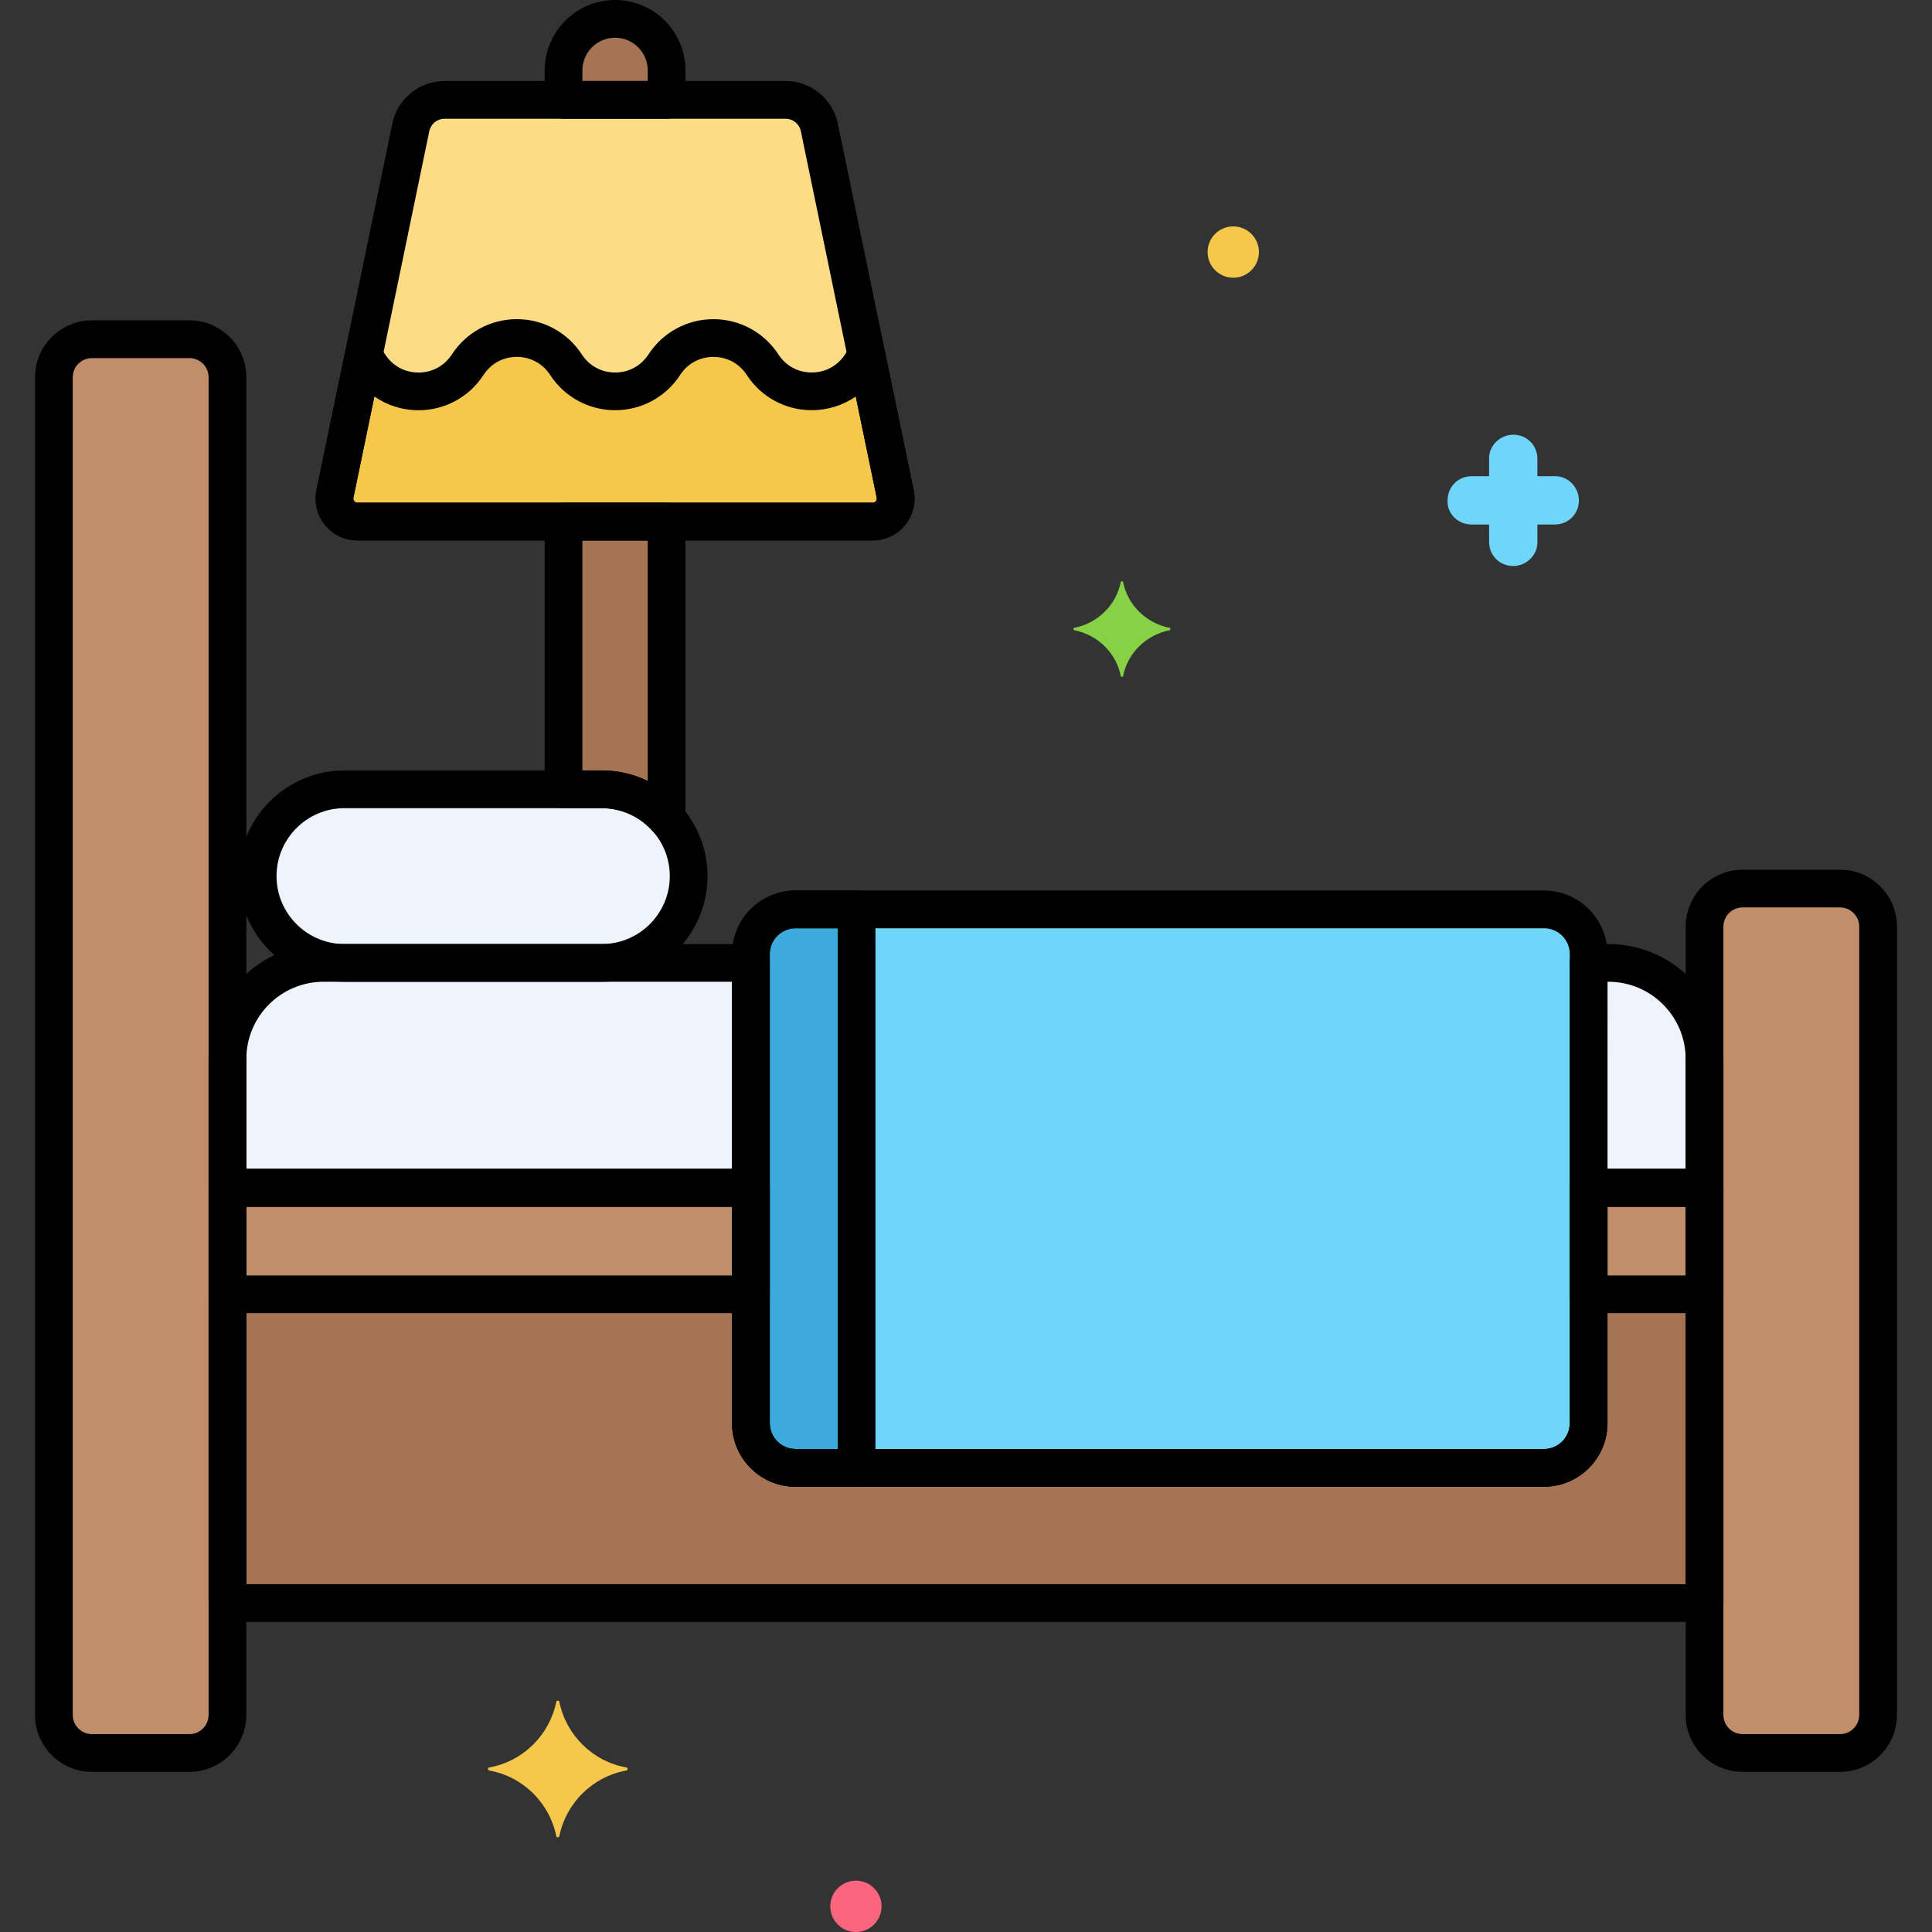<svg height="512" viewBox="0 0 256 256" width="512" xmlns="http://www.w3.org/2000/svg"><rect x="0" y="0" width="256" height="256" fill="#333333" stroke="none"/><g id="Layer_11"><g><g><path d="m12.187 232.281h12.907c2.787 0 5.046-2.259 5.046-5.046v-177.24c0-2.787-2.259-5.046-5.046-5.046h-12.907c-2.787 0-5.046 2.259-5.046 5.046v177.239c0 2.787 2.259 5.047 5.046 5.047z" fill="#c18e6b"/></g><g><path d="m230.906 232.281h12.907c2.787 0 5.046-2.259 5.046-5.046v-104.45c0-2.787-2.259-5.046-5.046-5.046h-12.907c-2.787 0-5.046 2.259-5.046 5.046v104.449c-.001 2.787 2.259 5.047 5.046 5.047z" fill="#c18e6b"/></g><g><path d="m115.641 69.109h-68.282c-1.927 0-3.369-1.77-2.978-3.658l10.057-48.588c.437-2.113 2.298-3.628 4.455-3.628h45.212c2.157 0 4.018 1.515 4.455 3.628l10.057 48.588c.392 1.888-1.049 3.658-2.976 3.658z" fill="#fcdd86"/></g><g><path d="m88.328 108.448v-39.339h-13.656v35.479h5.078c3.414 0 6.472 1.497 8.578 3.86z" fill="#a57453"/></g><g><path d="m88.328 13.235v-3.907c0-3.771-3.057-6.828-6.828-6.828s-6.828 3.057-6.828 6.828v3.907z" fill="#a57453"/></g><g><path d="m210.5 157.391v31.196c0 3.265-2.647 5.912-5.912 5.912h-99.176c-3.265 0-5.912-2.647-5.912-5.912v-31.196h-69.359v55.023h195.719v-55.023z" fill="#a57453"/></g><g><path d="m99.5 127.588h-56.629c-7.031 0-12.73 5.7-12.73 12.73v17.073h69.359z" fill="#edf4fc"/></g><g><path d="m213.129 127.588h-2.629v29.803h15.359v-17.073c0-7.03-5.699-12.73-12.73-12.73z" fill="#edf4fc"/></g><g><path d="m79.75 127.588h-34.109c-6.351 0-11.5-5.149-11.5-11.5 0-6.351 5.149-11.5 11.5-11.5h34.109c6.351 0 11.5 5.149 11.5 11.5 0 6.351-5.149 11.5-11.5 11.5z" fill="#edf4fc"/></g><g><path d="m204.588 194.5h-99.176c-3.265 0-5.912-2.647-5.912-5.912v-62.176c0-3.265 2.647-5.912 5.912-5.912h99.176c3.265 0 5.912 2.647 5.912 5.912v62.176c0 3.265-2.647 5.912-5.912 5.912z" fill="#70d6f9"/></g><g><path d="m118.619 65.451-3.787-18.298-.761 1.169c-3.065 4.708-9.958 4.708-13.024.001-3.065-4.707-9.957-4.707-13.022-.001l-.003.005c-3.065 4.706-9.958 4.706-13.022-.001l-.004-.005c-3.064-4.706-9.956-4.707-13.022-.002l-.01.015c-3.065 4.704-9.955 4.704-13.02 0l-.773-1.187-3.789 18.305c-.391 1.887 1.051 3.658 2.978 3.658h68.281c1.927-.001 3.368-1.771 2.978-3.659z" fill="#f5c84c"/></g><g><path d="m113.5 120.5h-8.088c-3.265 0-5.912 2.647-5.912 5.912v62.176c0 3.265 2.647 5.912 5.912 5.912h8.088z" fill="#3caadc"/></g><g><path d="m30.141 157.391h69.359v14.109h-69.359z" fill="#c18e6b"/></g><g><path d="m210.5 157.391h15.359v14.109h-15.359z" fill="#c18e6b"/></g><g><path d="m155.013 83.2c-3.1-.6-5.6-3-6.2-6.1 0-.1-.3-.1-.3 0-.6 3.1-3.1 5.5-6.2 6.1-.1 0-.1.2 0 .3 3.1.6 5.6 3 6.2 6.1 0 .1.3.1.3 0 .6-3.1 3.1-5.5 6.2-6.1.1-.1.1-.3 0-.3z" fill="#87d147"/></g><g><path d="m195.013 69.5h2.3v2.3c0 1.8 1.4 3.2 3.2 3.2 1.7 0 3.2-1.4 3.2-3.1v-.1-2.3h2.3c1.8 0 3.2-1.4 3.2-3.2 0-1.7-1.4-3.2-3.1-3.2h-.1-2.3v-2.3c0-1.8-1.4-3.2-3.2-3.2-1.7 0-3.2 1.4-3.2 3.1v.1 2.3h-2.3c-1.8 0-3.2 1.4-3.2 3.2-.1 1.7 1.3 3.2 3.2 3.2-.1 0-.1 0 0 0z" fill="#70d6f9"/></g><g><circle cx="113.413" cy="252.6" fill="#fc657e" r="3.4"/></g><g><circle cx="163.413" cy="33.4" fill="#f5c84c" r="3.4"/></g><g><path d="m64.813 234.2c4.5-.8 8-4.3 8.9-8.7 0-.2.4-.2.4 0 .9 4.4 4.4 7.9 8.9 8.7.2 0 .2.3 0 .4-4.5.8-8 4.3-8.9 8.7 0 .2-.4.2-.4 0-.9-4.4-4.4-7.9-8.9-8.7-.2-.1-.2-.4 0-.4z" fill="#f5c84c"/></g><g><path d="m25.094 234.781h-12.907c-4.161 0-7.546-3.385-7.546-7.546v-177.24c0-4.161 3.385-7.546 7.546-7.546h12.907c4.161 0 7.546 3.385 7.546 7.546v177.239c.001 4.162-3.385 7.547-7.546 7.547zm-12.907-187.332c-1.404 0-2.546 1.142-2.546 2.546v177.239c0 1.404 1.142 2.546 2.546 2.546h12.907c1.404 0 2.546-1.142 2.546-2.546v-177.239c0-1.404-1.142-2.546-2.546-2.546z"/></g><g><path d="m243.813 234.781h-12.907c-4.161 0-7.546-3.385-7.546-7.546v-104.45c0-4.161 3.385-7.546 7.546-7.546h12.907c4.161 0 7.546 3.385 7.546 7.546v104.449c0 4.162-3.385 7.547-7.546 7.547zm-12.907-114.542c-1.404 0-2.546 1.142-2.546 2.546v104.449c0 1.404 1.142 2.546 2.546 2.546h12.907c1.404 0 2.546-1.142 2.546-2.546v-104.449c0-1.404-1.142-2.546-2.546-2.546z"/></g><g><path d="m115.641 71.609h-68.282c-1.674 0-3.24-.745-4.297-2.042-1.057-1.298-1.469-2.983-1.129-4.622l10.057-48.589c.675-3.257 3.578-5.621 6.904-5.621h45.212c3.326 0 6.229 2.364 6.904 5.621l10.057 48.588c.339 1.639-.072 3.324-1.129 4.622-1.058 1.298-2.624 2.043-4.297 2.043zm-56.747-55.874c-.967 0-1.812.688-2.007 1.634l-10.057 48.589c-.043.208.036.36.11.451s.207.2.419.2h68.281c.212 0 .345-.108.419-.2.074-.091.153-.243.11-.451l-10.056-48.588c-.196-.947-1.04-1.634-2.007-1.634h-45.212z"/></g><g><path d="m88.329 110.948c-.699 0-1.383-.293-1.867-.836-1.712-1.921-4.159-3.023-6.712-3.023h-5.078c-1.381 0-2.5-1.119-2.5-2.5v-35.48c0-1.381 1.119-2.5 2.5-2.5h13.656c1.381 0 2.5 1.119 2.5 2.5v39.339c0 1.037-.641 1.967-1.61 2.336-.29.111-.591.164-.889.164zm-11.157-8.86h2.578c2.124 0 4.2.488 6.078 1.398v-31.877h-8.656z"/></g><g><path d="m88.328 15.735h-13.656c-1.381 0-2.5-1.119-2.5-2.5v-3.907c0-5.143 4.184-9.328 9.328-9.328s9.328 4.185 9.328 9.328v3.907c0 1.381-1.119 2.5-2.5 2.5zm-11.156-5h8.656v-1.407c0-2.387-1.941-4.328-4.328-4.328s-4.328 1.941-4.328 4.328z"/></g><g><path d="m225.859 214.915h-195.718c-1.381 0-2.5-1.119-2.5-2.5v-55.023c0-1.381 1.119-2.5 2.5-2.5h69.359c1.381 0 2.5 1.119 2.5 2.5v31.196c0 1.881 1.531 3.412 3.412 3.412h99.176c1.881 0 3.412-1.531 3.412-3.412v-31.196c0-1.381 1.119-2.5 2.5-2.5h15.359c1.381 0 2.5 1.119 2.5 2.5v55.023c0 1.38-1.119 2.5-2.5 2.5zm-193.218-5h190.719v-50.023h-10.36v28.696c0 4.639-3.773 8.412-8.412 8.412h-99.176c-4.639 0-8.412-3.773-8.412-8.412v-28.696h-64.359z"/></g><g><path d="m99.5 159.892h-69.359c-1.381 0-2.5-1.119-2.5-2.5v-17.073c0-8.398 6.833-15.23 15.23-15.23h56.629c1.381 0 2.5 1.119 2.5 2.5v29.803c0 1.38-1.119 2.5-2.5 2.5zm-66.859-5h64.359v-24.803h-54.129c-5.641 0-10.23 4.589-10.23 10.23z"/></g><g><path d="m225.859 159.892h-15.359c-1.381 0-2.5-1.119-2.5-2.5v-29.803c0-1.381 1.119-2.5 2.5-2.5h2.629c8.398 0 15.23 6.832 15.23 15.23v17.073c0 1.38-1.119 2.5-2.5 2.5zm-12.859-5h10.359v-14.573c0-5.641-4.589-10.23-10.23-10.23h-.129z"/></g><g><path d="m79.75 130.088h-34.109c-7.72 0-14-6.28-14-14s6.28-14 14-14h34.109c7.72 0 14 6.28 14 14s-6.28 14-14 14zm-34.109-23c-4.962 0-9 4.038-9 9s4.038 9 9 9h34.109c4.962 0 9-4.038 9-9s-4.038-9-9-9z"/></g><g><path d="m204.588 197h-99.176c-4.639 0-8.412-3.773-8.412-8.412v-62.176c0-4.639 3.773-8.412 8.412-8.412h99.176c4.639 0 8.412 3.773 8.412 8.412v62.176c0 4.639-3.773 8.412-8.412 8.412zm-99.176-74c-1.881 0-3.412 1.531-3.412 3.412v62.176c0 1.881 1.531 3.412 3.412 3.412h99.176c1.881 0 3.412-1.531 3.412-3.412v-62.176c0-1.881-1.531-3.412-3.412-3.412z"/></g><g><path d="m115.641 71.609h-68.282c-1.674 0-3.24-.745-4.297-2.042-1.057-1.298-1.469-2.983-1.129-4.622l3.789-18.305c.206-.992.989-1.762 1.984-1.95.997-.186 2.006.244 2.559 1.092l.773 1.187c.991 1.521 2.6 2.393 4.416 2.393s3.425-.873 4.416-2.393c1.912-2.935 5.129-4.679 8.614-4.679h.001c3.486 0 6.703 1.745 8.605 4.667.994 1.527 2.604 2.4 4.419 2.4 1.815 0 3.425-.873 4.416-2.394 1.906-2.926 5.123-4.67 8.609-4.67 3.486 0 6.704 1.745 8.606 4.666.991 1.522 2.601 2.395 4.417 2.395s3.426-.873 4.417-2.395l.761-1.169c.552-.849 1.562-1.281 2.559-1.093.996.188 1.779.958 1.985 1.95l3.788 18.298c.339 1.639-.072 3.324-1.129 4.622-1.057 1.297-2.624 2.042-4.297 2.042zm-66.035-19.069-2.776 13.418c-.043.208.036.36.11.451s.207.2.419.2h68.281c.212 0 .346-.108.419-.199.074-.091.154-.244.11-.452l-2.777-13.418c-1.688 1.166-3.711 1.813-5.834 1.813-3.487 0-6.704-1.744-8.607-4.666-.991-1.521-2.6-2.395-4.416-2.395-1.815 0-3.425.873-4.416 2.394-1.906 2.926-5.123 4.67-8.609 4.67-3.486 0-6.704-1.745-8.606-4.666-.995-1.527-2.604-2.4-4.419-2.4h-.001c-1.815 0-3.424.872-4.415 2.393-1.913 2.935-5.129 4.679-8.615 4.679-2.129 0-4.157-.651-5.848-1.822z"/></g><g><path d="m113.5 197h-8.088c-4.639 0-8.412-3.773-8.412-8.412v-62.176c0-4.639 3.773-8.412 8.412-8.412h8.088c1.381 0 2.5 1.119 2.5 2.5v74c0 1.381-1.119 2.5-2.5 2.5zm-8.088-74c-1.881 0-3.412 1.531-3.412 3.412v62.176c0 1.881 1.531 3.412 3.412 3.412h5.588v-69z"/></g><g><path d="m99.5 174h-69.359c-1.381 0-2.5-1.119-2.5-2.5v-14.108c0-1.381 1.119-2.5 2.5-2.5h69.359c1.381 0 2.5 1.119 2.5 2.5v14.108c0 1.381-1.119 2.5-2.5 2.5zm-66.859-5h64.359v-9.108h-64.359z"/></g><g><path d="m225.859 174h-15.359c-1.381 0-2.5-1.119-2.5-2.5v-14.108c0-1.381 1.119-2.5 2.5-2.5h15.359c1.381 0 2.5 1.119 2.5 2.5v14.108c0 1.381-1.119 2.5-2.5 2.5zm-12.859-5h10.359v-9.108h-10.359z"/></g></g></g></svg>